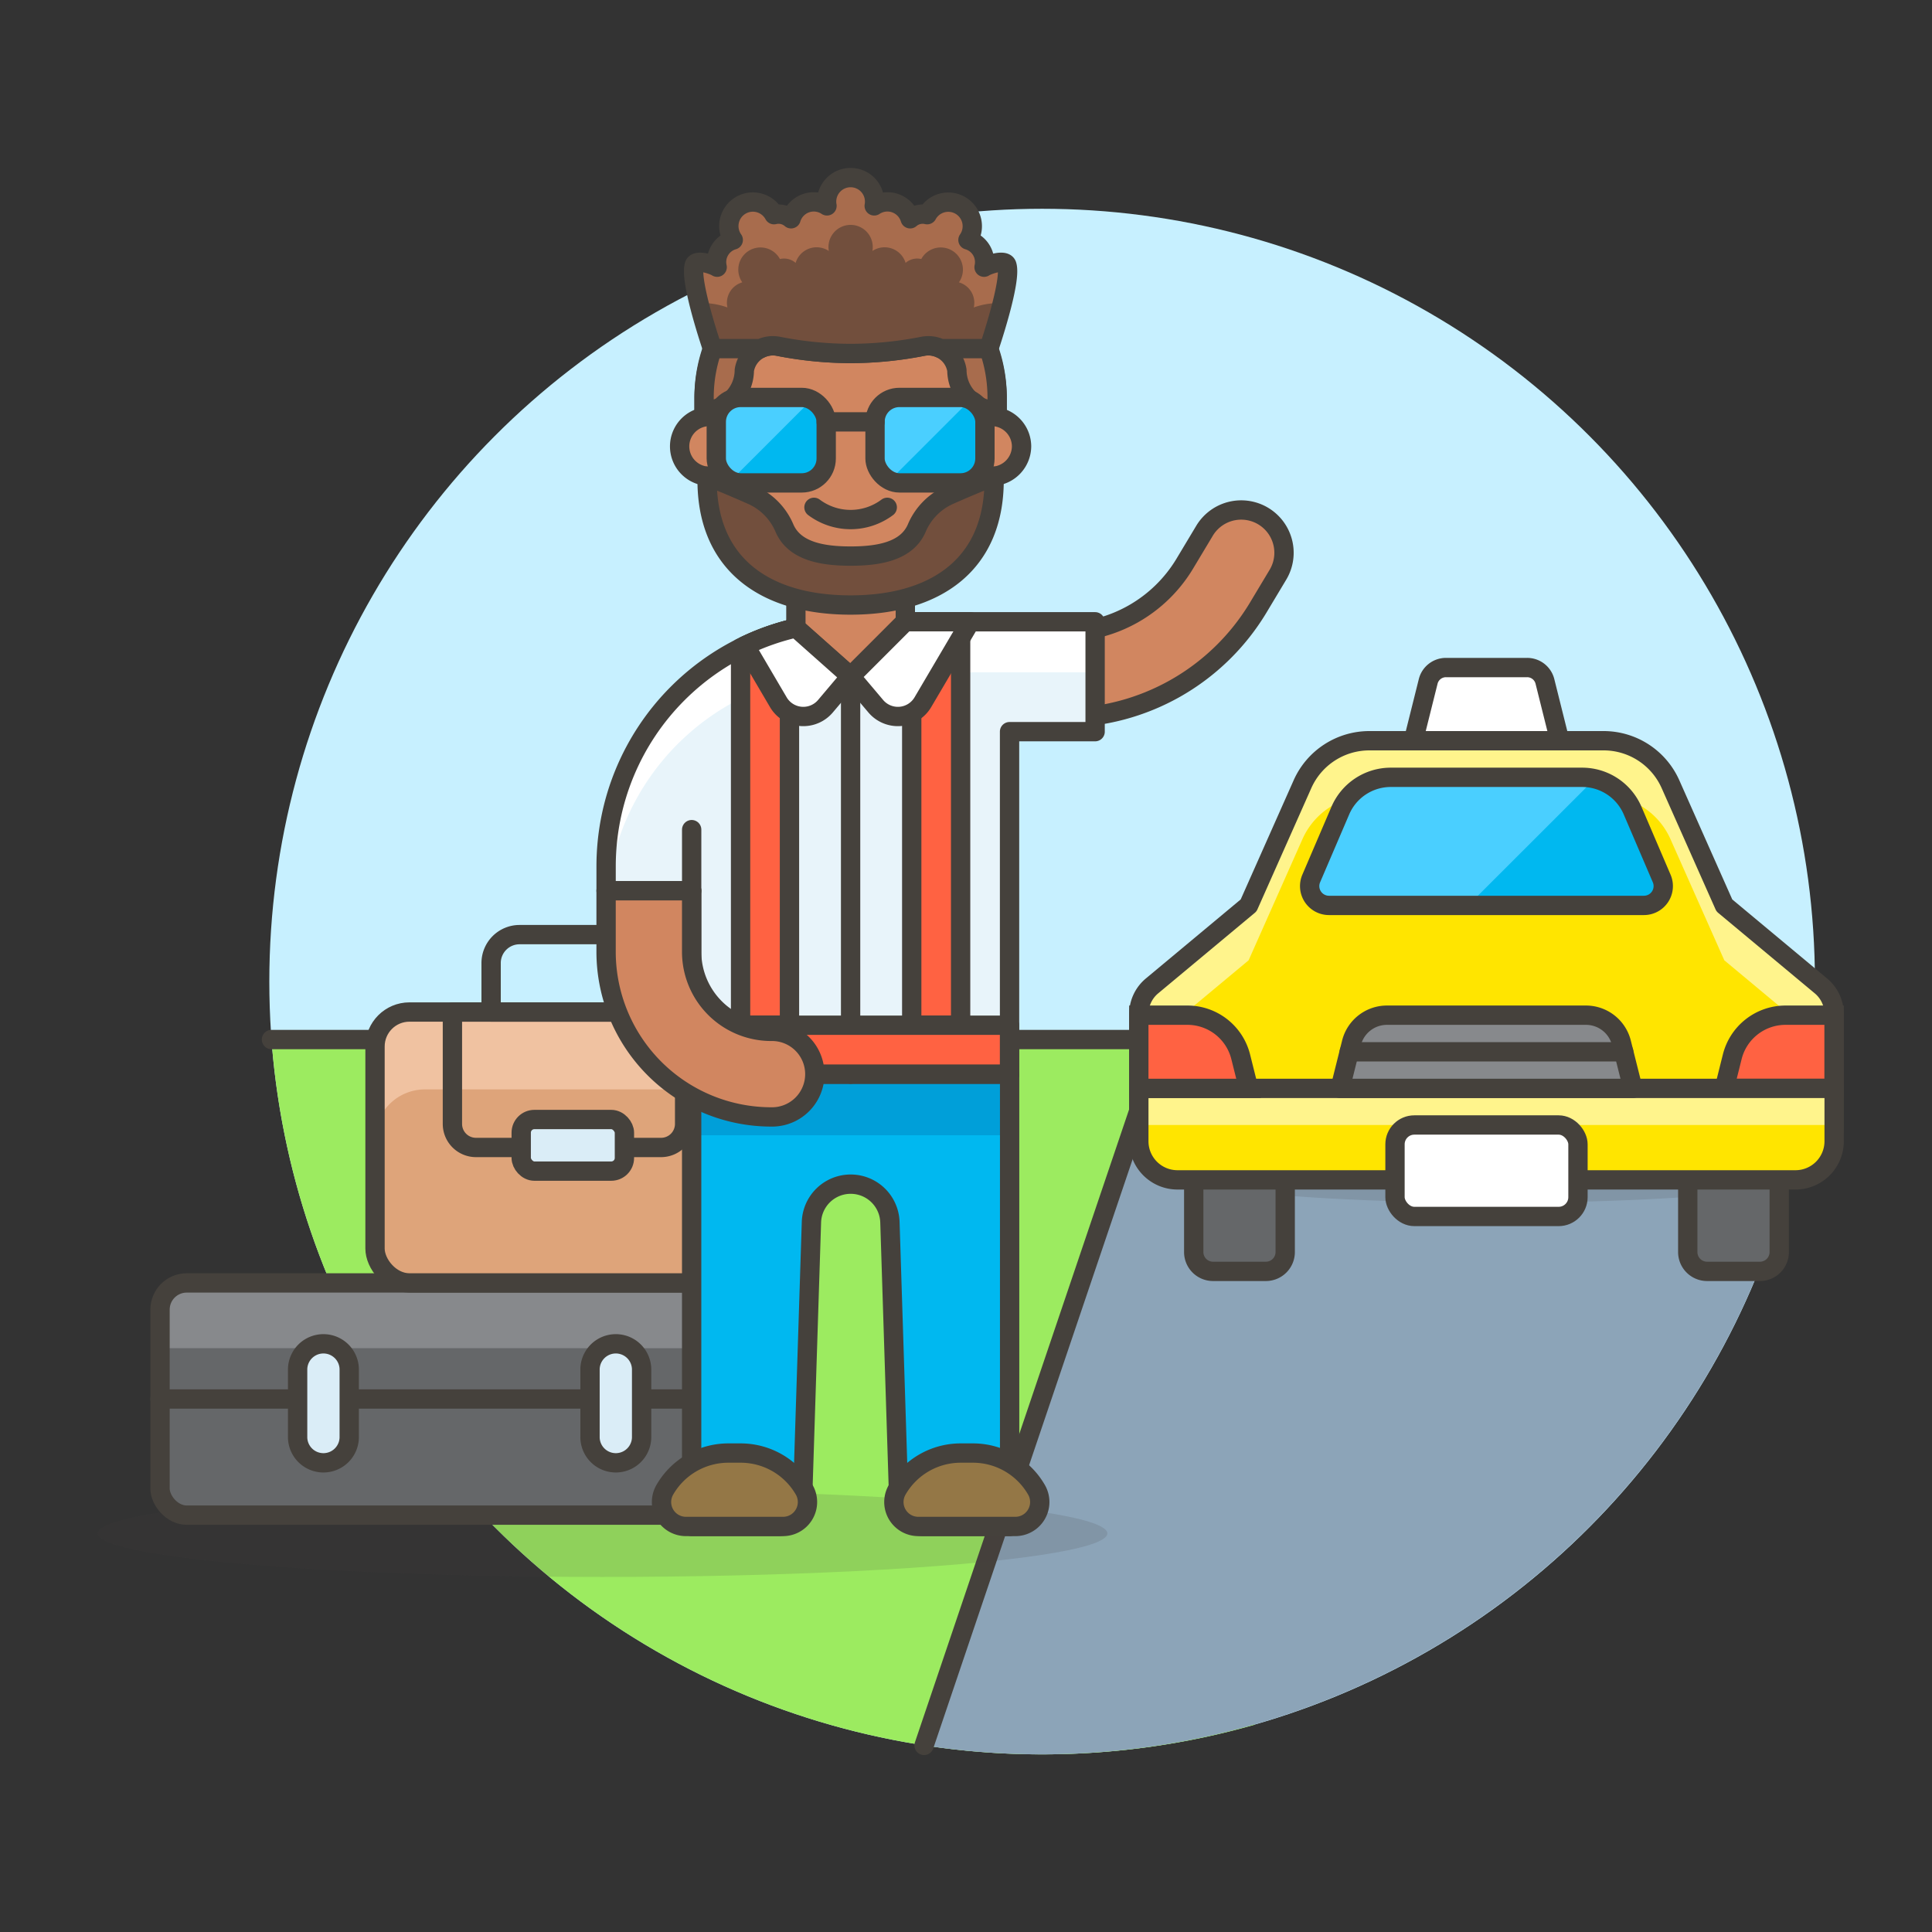 <svg xmlns="http://www.w3.org/2000/svg" viewBox="0 0 100 100"><rect x="0" y="0" width="100" height="100" fill="#333333" stroke="none"/><g class="nc-icon-wrapper"><defs/><circle class="a" cx="53.94" cy="50.806" r="40" style="" fill="#c7f0ff"/><path class="b" d="M53.94 90.806a40.043 40.043 0 0 0 11-1.532V53.806H14.051a40 40 0 0 0 39.889 37z" style="" fill="#9ceb60"/><path class="c" d="M64.94 53.806H14.051" fill="none" stroke="#45413c" stroke-linecap="round" stroke-linejoin="round"/><path class="d" d="M60.194 53.806L47.83 90.342a40.037 40.037 0 0 0 46-36.536z" style="" fill="#8ca4b8"/><path class="c" d="M93.829 53.806H60.194L47.83 90.342" fill="none" stroke="#45413c" stroke-linecap="round" stroke-linejoin="round"/><g><ellipse class="e" cx="31.188" cy="79.369" rx="26.128" ry="2.254" fill="#45413c" opacity="0.15"/><rect class="f" x="8.283" y="66.404" width="32.05" height="12.019" rx="1.382" style="" fill="#656769"/><path class="c" d="M8.283 72.413h32.049" fill="none" stroke="#45413c" stroke-linecap="round" stroke-linejoin="round"/><path class="g" d="M40.332 69.783v-2A1.382 1.382 0 0 0 38.95 66.4H9.665a1.382 1.382 0 0 0-1.382 1.382v2z" style="" fill="#87898c"/><rect class="c" x="8.283" y="66.404" width="32.05" height="12.019" rx="1.382" fill="none" stroke="#45413c" stroke-linecap="round" stroke-linejoin="round"/><path class="h" d="M15.405 70.855a1.336 1.336 0 0 1 2.671 0v3.561a1.336 1.336 0 0 1-2.671 0z" stroke="#45413c" stroke-linecap="round" stroke-linejoin="round" fill="#daedf7"/><path class="h" d="M30.539 70.855a1.336 1.336 0 0 1 2.671 0v3.561a1.336 1.336 0 0 1-2.671 0z" stroke="#45413c" stroke-linecap="round" stroke-linejoin="round" fill="#daedf7"/><g><rect class="i" x="19.411" y="52.382" width="20.031" height="14.022" rx="1.782" style="" fill="#f0c2a1"/><path class="j" d="M19.411 58.97a2.582 2.582 0 0 1 2.583-2.582H36.86a2.582 2.582 0 0 1 2.582 2.582v5.652A1.782 1.782 0 0 1 37.66 66.4H21.193a1.782 1.782 0 0 1-1.782-1.782z" style="" fill="#dea47a"/><rect class="c" x="19.411" y="52.382" width="20.031" height="14.022" rx="1.782" fill="none" stroke="#45413c" stroke-linecap="round" stroke-linejoin="round"/><path class="c" d="M31.961 48.376h-5.069a1.472 1.472 0 0 0-1.472 1.472v2.534h8.013v-2.534a1.472 1.472 0 0 0-1.472-1.472z" fill="none" stroke="#45413c" stroke-linecap="round" stroke-linejoin="round"/><path class="c" d="M34.217 59.393h-9.581a1.219 1.219 0 0 1-1.219-1.219v-5.792h12.019v5.792a1.219 1.219 0 0 1-1.219 1.219z" fill="none" stroke="#45413c" stroke-linecap="round" stroke-linejoin="round"/><rect class="h" x="26.978" y="57.946" width="5.342" height="2.671" rx=".681" stroke="#45413c" stroke-linecap="round" stroke-linejoin="round" fill="#daedf7"/></g><ellipse class="e" cx="77.44" cy="60.531" rx="17.5" ry="1.725" fill="#45413c" opacity="0.15"/><g><path class="k" d="M89.252 46.864l-2.788-6.274A3.789 3.789 0 0 0 83 38.34H70.878a3.789 3.789 0 0 0-3.462 2.25l-2.788 6.274-5 4.167a1.894 1.894 0 0 0-.682 1.455v5.743a1.894 1.894 0 0 0 1.894 1.894h32.2a1.894 1.894 0 0 0 1.894-1.894v-5.743a1.894 1.894 0 0 0-.682-1.455z" style="" fill="#ffe500"/><path class="l" d="M94.935 52.486a1.894 1.894 0 0 0-.682-1.455l-5-4.167-2.789-6.274A3.787 3.787 0 0 0 83 38.34H70.878a3.787 3.787 0 0 0-3.462 2.25l-2.788 6.274-5 4.167a1.894 1.894 0 0 0-.682 1.455v2.841a1.892 1.892 0 0 1 .682-1.454l5-4.168 2.788-6.274a3.789 3.789 0 0 1 3.462-2.25H83a3.789 3.789 0 0 1 3.462 2.25l2.788 6.274 5 4.168a1.892 1.892 0 0 1 .682 1.454z" style="" fill="#fff48c"/><path class="m" d="M94.935 56.335h-5.683l.409-1.637a2.842 2.842 0 0 1 2.757-2.152h2.517z" stroke="#45413c" fill="#ff6242" stroke-miterlimit="10"/><path class="c" d="M89.252 46.864l-2.788-6.274A3.789 3.789 0 0 0 83 38.34H70.878a3.789 3.789 0 0 0-3.462 2.25l-2.788 6.274-5 4.167a1.894 1.894 0 0 0-.682 1.455v5.743a1.894 1.894 0 0 0 1.894 1.894h32.2a1.894 1.894 0 0 0 1.894-1.894v-5.743a1.894 1.894 0 0 0-.682-1.455z" fill="none" stroke="#45413c" stroke-linecap="round" stroke-linejoin="round"/><path class="n" d="M65.522 65.806h-2.735a1 1 0 0 1-1-1v-4.683h4.735v4.683a1 1 0 0 1-1 1z" stroke="#45413c" stroke-linecap="round" stroke-linejoin="round" fill="#656769"/><path class="n" d="M91.093 65.806h-2.735a1 1 0 0 1-1-1v-4.683h4.735v4.683a1 1 0 0 1-1 1z" stroke="#45413c" stroke-linecap="round" stroke-linejoin="round" fill="#656769"/><path class="k" d="M94.935 59.07a2 2 0 0 1-2 2h-31.99a2 2 0 0 1-2-2v-2.735h35.99z" style="" fill="#ffe500"/><path class="l" d="M58.945 56.335h35.989v1.894H58.945z" style="" fill="#fff48c"/><path class="c" d="M94.935 59.07a2 2 0 0 1-2 2h-31.99a2 2 0 0 1-2-2v-2.735h35.99z" fill="none" stroke="#45413c" stroke-linecap="round" stroke-linejoin="round"/><rect class="o" x="72.205" y="58.229" width="9.471" height="4.735" rx="1" stroke="#45413c" stroke-linecap="round" stroke-linejoin="round" fill="#fff"/><path class="g" d="M84.517 56.335H69.363l.589-2.354a1.893 1.893 0 0 1 1.837-1.435h10.3a1.894 1.894 0 0 1 1.837 1.435z" style="" fill="#87898c"/><path class="c" d="M84.517 56.335H69.363l.589-2.354a1.893 1.893 0 0 1 1.837-1.435h10.3a1.894 1.894 0 0 1 1.837 1.435z" fill="none" stroke="#45413c" stroke-linecap="round" stroke-linejoin="round"/><path class="m" d="M64.628 56.335h-5.683v-3.789h2.517a2.842 2.842 0 0 1 2.757 2.154z" stroke="#45413c" fill="#ff6242" stroke-miterlimit="10"/><path class="o" d="M79.042 34.552h-4.2a.948.948 0 0 0-.919.717l-.767 3.071h7.576l-.767-3.071a.948.948 0 0 0-.923-.717z" stroke="#45413c" stroke-linecap="round" stroke-linejoin="round" fill="#fff"/><path class="c" d="M69.837 54.441h14.206" fill="none" stroke="#45413c" stroke-linecap="round" stroke-linejoin="round"/><path class="p" d="M81.893 40.234h-9.906a2.841 2.841 0 0 0-2.612 1.722l-1.506 3.514a1 1 0 0 0 .92 1.394h16.3a1 1 0 0 0 .92-1.394l-1.506-3.514a2.841 2.841 0 0 0-2.61-1.722z" style="" fill="#00b8f0"/><path class="q" d="M75.993 46.864h-7.2a1 1 0 0 1-.92-1.394l1.506-3.514a2.841 2.841 0 0 1 2.612-1.722h9.906a2.846 2.846 0 0 1 .654.076z" style="" fill="#4acfff"/><path class="c" d="M81.893 40.234h-9.906a2.841 2.841 0 0 0-2.612 1.722l-1.506 3.514a1 1 0 0 0 .92 1.394h16.3a1 1 0 0 0 .92-1.394l-1.506-3.514a2.841 2.841 0 0 0-2.61-1.722z" fill="none" stroke="#45413c" stroke-linecap="round" stroke-linejoin="round"/></g><g><path class="r" d="M66.46 28.613a2.205 2.205 0 0 1-.317 1.139l-1.031 1.719a11.765 11.765 0 0 1-10.038 5.683h-.953a2.215 2.215 0 1 1 0-4.429h.953a7.315 7.315 0 0 0 6.24-3.533l1.032-1.72a2.215 2.215 0 0 1 4.114 1.141z" stroke="#45413c" stroke-linecap="round" stroke-linejoin="round" fill="#d18660"/><path class="s" d="M44.027 32.184A12.656 12.656 0 0 0 31.372 44.84v1.266H35.8V55.6h16.454V37.871h4.429v-5.687z" style="" fill="#e8f4fa"/><path class="t" d="M44.027 32.184A12.656 12.656 0 0 0 31.372 44.84v1.266h.073A12.656 12.656 0 0 1 44.027 34.8h12.656v-2.616z" style="" fill="#fff"/><path class="c" d="M44.027 32.184A12.656 12.656 0 0 0 31.372 44.84v1.266H35.8V55.6h16.454V37.871h4.429v-5.687z" fill="none" stroke="#45413c" stroke-linecap="round" stroke-linejoin="round"/><path class="r" d="M46.86 32.184l-2.833 2.833-2.832-2.514V28.87h5.665v3.314z" stroke="#45413c" stroke-linecap="round" stroke-linejoin="round" fill="#d18660"/><path class="p" d="M35.8 55.6v23.41h4.47a1.265 1.265 0 0 0 1.265-1.225L42 63.26a2.032 2.032 0 0 1 4.062 0l.462 14.525a1.264 1.264 0 0 0 1.265 1.225h4.469V55.6z" style="" fill="#00b8f0"/><path class="u" d="M35.801 55.597h16.452v3.164H35.801z" style="" fill="#009fd9"/><path class="c" d="M35.8 55.6v23.41h4.47a1.265 1.265 0 0 0 1.265-1.225L42 63.26a2.032 2.032 0 0 1 4.062 0l.462 14.525a1.264 1.264 0 0 0 1.265 1.225h4.469V55.6z" fill="none" stroke="#45413c" stroke-linecap="round" stroke-linejoin="round"/><path class="v" d="M52.548 79.01a1.266 1.266 0 0 0 1.1-1.9 3.794 3.794 0 0 0-3.289-1.9h-.633a3.793 3.793 0 0 0-3.288 1.9 1.265 1.265 0 0 0 1.1 1.9z" stroke="#45413c" stroke-linecap="round" stroke-linejoin="round" fill="#947746"/><path class="v" d="M40.525 79.01a1.266 1.266 0 0 0 1.1-1.9 3.794 3.794 0 0 0-3.289-1.9H37.7a3.794 3.794 0 0 0-3.289 1.9 1.265 1.265 0 0 0 1.1 1.9z" stroke="#45413c" stroke-linecap="round" stroke-linejoin="round" fill="#947746"/><path class="c" d="M35.801 42.942v3.164" fill="none" stroke="#45413c" stroke-linecap="round" stroke-linejoin="round"/><path class="c" d="M44.027 35.017v20.58" fill="none" stroke="#45413c" stroke-linecap="round" stroke-linejoin="round"/><path class="w" d="M40.863 32.583a12.621 12.621 0 0 0-2.531.953v19.53h2.531z" stroke="#45413c" stroke-linecap="round" stroke-linejoin="round" fill="#ff6242"/><path class="w" d="M47.191 32.184h2.531v20.881h-2.531z" stroke="#45413c" stroke-linecap="round" stroke-linejoin="round" fill="#ff6242"/><path class="o" d="M47.765 36.351a1.5 1.5 0 0 1-2.438.2l-1.3-1.539 2.833-2.833h3.362z" stroke="#45413c" stroke-linecap="round" stroke-linejoin="round" fill="#fff"/><path class="o" d="M40.289 36.351a1.5 1.5 0 0 0 2.438.2l1.3-1.539L41.2 32.5a12.593 12.593 0 0 0-2.633.919z" stroke="#45413c" stroke-linecap="round" stroke-linejoin="round" fill="#fff"/><path class="w" d="M35.801 53.066h16.452v2.531H35.801z" stroke="#45413c" stroke-linecap="round" stroke-linejoin="round" fill="#ff6242"/><path class="r" d="M35.8 46.106v3.163a4.118 4.118 0 0 0 4.113 4.114 2.215 2.215 0 1 1 0 4.429 8.552 8.552 0 0 1-8.542-8.543v-3.163z" stroke="#45413c" stroke-linecap="round" stroke-linejoin="round" fill="#d18660"/><path class="r" d="M52.876 23.1a1.558 1.558 0 0 0-1.264-1.517v-1.012a7.585 7.585 0 0 0-15.169 0v1.012a1.548 1.548 0 0 0 .159 3.065 7.585 7.585 0 0 0 14.851 0 1.564 1.564 0 0 0 1.423-1.548z" stroke="#45413c" stroke-linecap="round" stroke-linejoin="round" fill="#d18660"/><path class="c" d="M45.924 26.26a3.162 3.162 0 0 1-3.793 0" fill="none" stroke="#45413c" stroke-linecap="round" stroke-linejoin="round"/><path class="x" d="M44.027 12.987a7.584 7.584 0 0 0-7.584 7.584v.694a2.112 2.112 0 0 0 2.083-2.1 1.5 1.5 0 0 1 1.76-1.239 19.6 19.6 0 0 0 3.741.372 19.6 19.6 0 0 0 3.742-.372 1.5 1.5 0 0 1 1.76 1.239 2.112 2.112 0 0 0 2.083 2.1v-.694a7.584 7.584 0 0 0-7.585-7.584z" stroke="#45413c" stroke-linecap="round" stroke-linejoin="round" fill="#a86c4d"/><path class="y" d="M51.453 24.648c-.972.389-1.74.717-2.324.977a3.259 3.259 0 0 0-1.673 1.7c-.519 1.225-2.005 1.458-3.429 1.458s-2.909-.233-3.428-1.458a3.261 3.261 0 0 0-1.674-1.7 67.029 67.029 0 0 0-2.323-.977c-.095 4.554 3 6.669 7.425 6.668s7.521-2.116 7.426-6.668z" stroke="#45413c" stroke-linecap="round" stroke-linejoin="round" fill="#724f3d"/><rect class="z" x="37.075" y="20.571" width="5.689" height="4.424" rx="1.264" stroke="#45413c" stroke-miterlimit="10" fill="#00b8f0" stroke-width="0"/><path class="q" d="M37.823 24.88l4.192-4.193a1.254 1.254 0 0 0-.516-.116h-3.16a1.265 1.265 0 0 0-1.264 1.265v1.9a1.259 1.259 0 0 0 .748 1.144z" style="" fill="#4acfff"/><rect class="z" x="45.291" y="20.571" width="5.689" height="4.424" rx="1.264" stroke="#45413c" stroke-miterlimit="10" fill="#00b8f0" stroke-width="0"/><path class="q" d="M46.039 24.88l4.193-4.193a1.254 1.254 0 0 0-.516-.116h-3.16a1.266 1.266 0 0 0-1.265 1.265v1.9a1.26 1.26 0 0 0 .748 1.144z" style="" fill="#4acfff"/><path class="c" d="M42.763 21.836h2.528" fill="none" stroke="#45413c" stroke-linecap="round" stroke-linejoin="round"/><rect class="c" x="37.075" y="20.571" width="5.689" height="4.424" rx="1.264" fill="none" stroke="#45413c" stroke-linecap="round" stroke-linejoin="round"/><rect class="c" x="45.291" y="20.571" width="5.689" height="4.424" rx="1.264" fill="none" stroke="#45413c" stroke-linecap="round" stroke-linejoin="round"/><path class="aa" d="M52.111 13.71c-.115-.3-.963-.019-1.176.12a1.19 1.19 0 0 0-.833-1.41 1.244 1.244 0 1 0-2.112-1.308.988.988 0 0 0-.88.212 1.23 1.23 0 0 0-1.861-.668 1.242 1.242 0 1 0-2.444 0 1.229 1.229 0 0 0-1.86.668.99.99 0 0 0-.881-.212 1.244 1.244 0 1 0-2.111 1.308 1.19 1.19 0 0 0-.833 1.41c-.214-.139-1.061-.417-1.176-.12-.282.791.93 4.333.93 4.333h2.489a1.464 1.464 0 0 1 .923-.119 19.6 19.6 0 0 0 3.741.372 19.6 19.6 0 0 0 3.742-.372 1.464 1.464 0 0 1 .923.119h2.489s1.211-3.543.93-4.333z" style="" fill="#724f3d"/><path class="ab" d="M37.652 15.914a1.1 1.1 0 0 1 .769-1.3 1.148 1.148 0 1 1 1.949-1.207.914.914 0 0 1 .812.2 1.135 1.135 0 0 1 1.718-.616 1.146 1.146 0 1 1 2.255 0 1.136 1.136 0 0 1 1.718.616.914.914 0 0 1 .812-.2 1.148 1.148 0 1 1 1.949 1.207 1.1 1.1 0 0 1 .769 1.3 3.8 3.8 0 0 1 1.474-.222 4.863 4.863 0 0 0 .234-1.982c-.115-.3-.963-.019-1.176.12a1.19 1.19 0 0 0-.833-1.41 1.244 1.244 0 1 0-2.112-1.308.988.988 0 0 0-.88.212 1.23 1.23 0 0 0-1.861-.668 1.242 1.242 0 1 0-2.444 0 1.229 1.229 0 0 0-1.86.668.99.99 0 0 0-.881-.212 1.244 1.244 0 1 0-2.111 1.308 1.19 1.19 0 0 0-.833 1.41c-.214-.139-1.061-.417-1.176-.12a4.863 4.863 0 0 0 .234 1.982 3.808 3.808 0 0 1 1.474.222z" style="" fill="#a86c4d"/><path class="c" d="M52.111 13.71c-.115-.3-.963-.019-1.176.12a1.19 1.19 0 0 0-.833-1.41 1.244 1.244 0 1 0-2.112-1.308.988.988 0 0 0-.88.212 1.23 1.23 0 0 0-1.861-.668 1.242 1.242 0 1 0-2.444 0 1.229 1.229 0 0 0-1.86.668.99.99 0 0 0-.881-.212 1.244 1.244 0 1 0-2.111 1.308 1.19 1.19 0 0 0-.833 1.41c-.214-.139-1.061-.417-1.176-.12-.282.791.93 4.333.93 4.333h2.489a1.464 1.464 0 0 1 .923-.119 19.6 19.6 0 0 0 3.741.372 19.6 19.6 0 0 0 3.742-.372 1.464 1.464 0 0 1 .923.119h2.489s1.211-3.543.93-4.333z" fill="none" stroke="#45413c" stroke-linecap="round" stroke-linejoin="round"/></g></g></g></svg>